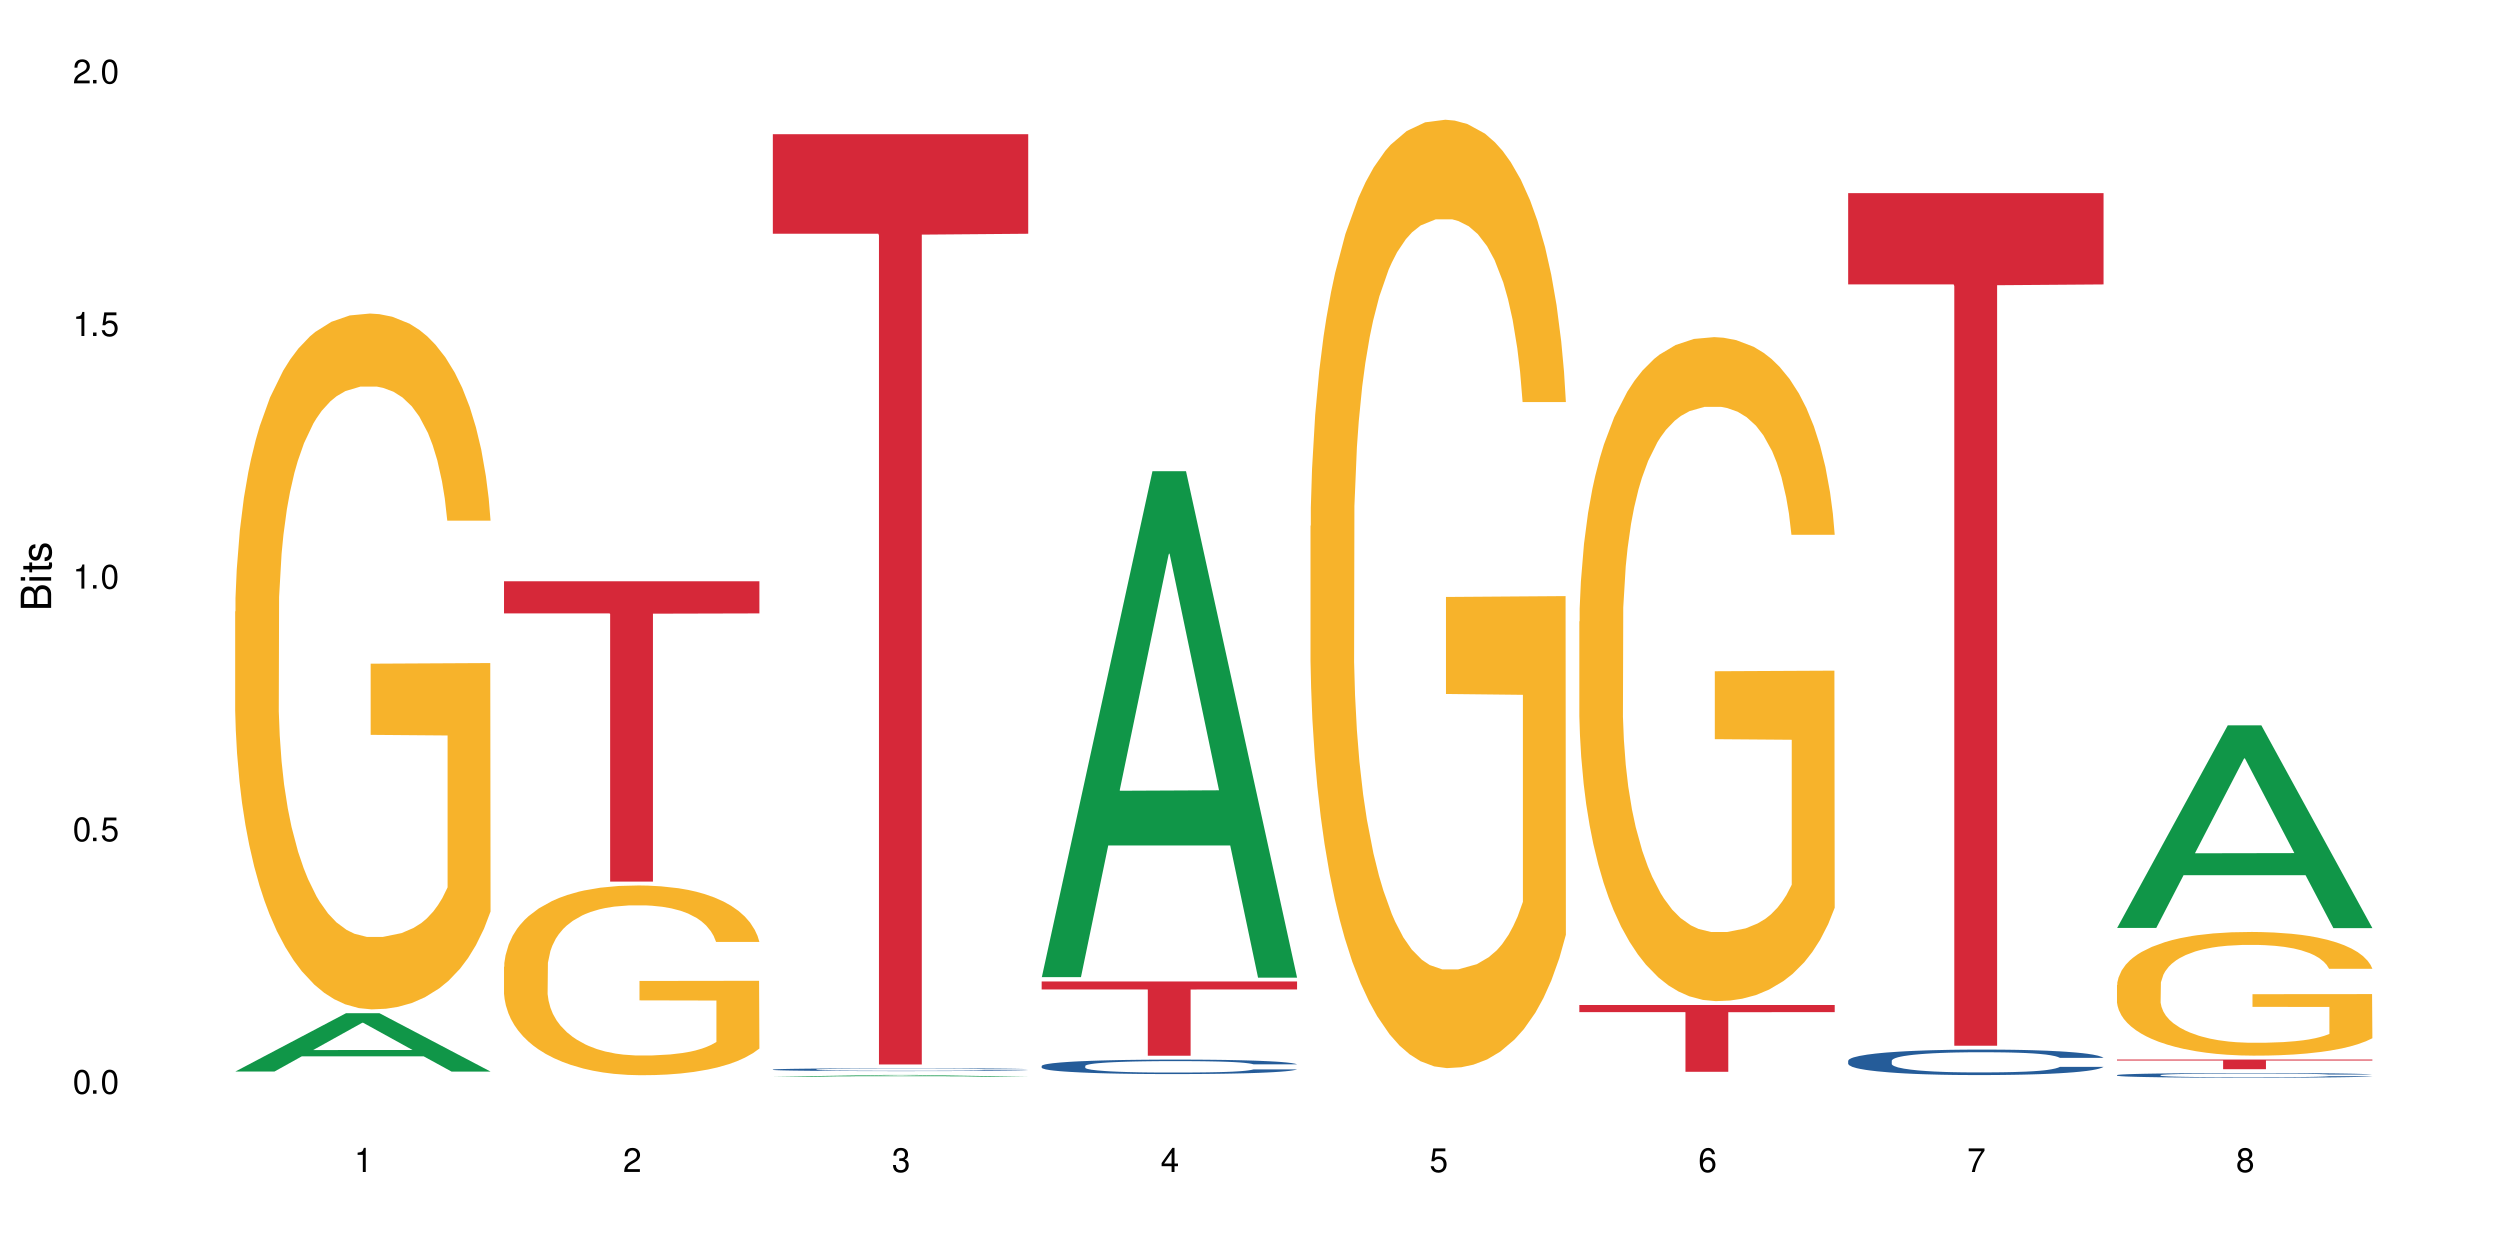 <?xml version="1.0" encoding="UTF-8"?>
<svg xmlns="http://www.w3.org/2000/svg" xmlns:xlink="http://www.w3.org/1999/xlink" width="720" height="360" viewBox="0 0 720 360">
<defs>
<g>
<g id="glyph-0-0">
</g>
<g id="glyph-0-1">
<path d="M 2.641 -6.938 C 2 -6.938 1.422 -6.656 1.078 -6.172 C 0.641 -5.562 0.406 -4.641 0.406 -3.359 C 0.406 -1.016 1.188 0.219 2.641 0.219 C 4.078 0.219 4.859 -1.016 4.859 -3.297 C 4.859 -4.641 4.656 -5.547 4.203 -6.172 C 3.844 -6.656 3.281 -6.938 2.641 -6.938 Z M 2.641 -6.188 C 3.547 -6.188 4 -5.25 4 -3.375 C 4 -1.406 3.562 -0.484 2.625 -0.484 C 1.734 -0.484 1.281 -1.438 1.281 -3.344 C 1.281 -5.25 1.734 -6.188 2.641 -6.188 Z M 2.641 -6.188 "/>
</g>
<g id="glyph-0-2">
<path d="M 1.828 -1 L 0.828 -1 L 0.828 0 L 1.828 0 Z M 1.828 -1 "/>
</g>
<g id="glyph-0-3">
<path d="M 4.562 -6.797 L 1.062 -6.797 L 0.547 -3.094 L 1.328 -3.094 C 1.719 -3.562 2.047 -3.734 2.578 -3.734 C 3.484 -3.734 4.062 -3.109 4.062 -2.094 C 4.062 -1.125 3.484 -0.531 2.578 -0.531 C 1.828 -0.531 1.375 -0.906 1.188 -1.672 L 0.328 -1.672 C 0.453 -1.109 0.547 -0.844 0.75 -0.594 C 1.125 -0.078 1.828 0.219 2.594 0.219 C 3.969 0.219 4.922 -0.781 4.922 -2.219 C 4.922 -3.562 4.031 -4.484 2.719 -4.484 C 2.25 -4.484 1.859 -4.359 1.469 -4.062 L 1.734 -5.969 L 4.562 -5.969 Z M 4.562 -6.797 "/>
</g>
<g id="glyph-0-4">
<path d="M 2.484 -4.938 L 2.484 0 L 3.328 0 L 3.328 -6.938 L 2.766 -6.938 C 2.469 -5.875 2.281 -5.734 0.984 -5.562 L 0.984 -4.938 Z M 2.484 -4.938 "/>
</g>
<g id="glyph-0-5">
<path d="M 4.859 -0.828 L 1.281 -0.828 C 1.359 -1.406 1.672 -1.781 2.5 -2.281 L 3.469 -2.828 C 4.406 -3.344 4.906 -4.062 4.906 -4.906 C 4.906 -5.484 4.672 -6.031 4.266 -6.406 C 3.859 -6.766 3.375 -6.938 2.719 -6.938 C 1.859 -6.938 1.219 -6.625 0.844 -6.031 C 0.609 -5.672 0.5 -5.234 0.484 -4.531 L 1.328 -4.531 C 1.359 -5.016 1.406 -5.281 1.531 -5.516 C 1.75 -5.938 2.188 -6.203 2.703 -6.203 C 3.469 -6.203 4.031 -5.641 4.031 -4.891 C 4.031 -4.344 3.719 -3.859 3.125 -3.516 L 2.234 -3 C 0.812 -2.172 0.406 -1.531 0.328 -0.016 L 4.859 -0.016 Z M 4.859 -0.828 "/>
</g>
<g id="glyph-0-6">
<path d="M 2.125 -3.188 L 2.578 -3.188 C 3.5 -3.188 3.984 -2.766 3.984 -1.922 C 3.984 -1.062 3.469 -0.531 2.594 -0.531 C 1.656 -0.531 1.203 -1 1.156 -2.016 L 0.312 -2.016 C 0.344 -1.453 0.438 -1.094 0.609 -0.781 C 0.953 -0.109 1.625 0.219 2.547 0.219 C 3.953 0.219 4.859 -0.625 4.859 -1.938 C 4.859 -2.828 4.516 -3.297 3.703 -3.594 C 4.344 -3.844 4.656 -4.328 4.656 -5.031 C 4.656 -6.219 3.875 -6.938 2.578 -6.938 C 1.203 -6.938 0.484 -6.172 0.453 -4.703 L 1.297 -4.703 C 1.312 -5.125 1.344 -5.359 1.453 -5.578 C 1.641 -5.969 2.062 -6.203 2.594 -6.203 C 3.344 -6.203 3.797 -5.75 3.797 -5 C 3.797 -4.516 3.609 -4.219 3.25 -4.047 C 3.016 -3.953 2.703 -3.922 2.125 -3.906 Z M 2.125 -3.188 "/>
</g>
<g id="glyph-0-7">
<path d="M 3.141 -1.672 L 3.141 0 L 3.984 0 L 3.984 -1.672 L 4.984 -1.672 L 4.984 -2.438 L 3.984 -2.438 L 3.984 -6.938 L 3.359 -6.938 L 0.266 -2.578 L 0.266 -1.672 Z M 3.141 -2.438 L 1 -2.438 L 3.141 -5.5 Z M 3.141 -2.438 "/>
</g>
<g id="glyph-0-8">
<path d="M 4.781 -5.125 C 4.609 -6.266 3.891 -6.938 2.844 -6.938 C 2.094 -6.938 1.422 -6.578 1.031 -5.953 C 0.594 -5.266 0.406 -4.422 0.406 -3.172 C 0.406 -2 0.578 -1.25 0.984 -0.641 C 1.359 -0.078 1.953 0.219 2.703 0.219 C 3.984 0.219 4.922 -0.75 4.922 -2.094 C 4.922 -3.375 4.062 -4.281 2.844 -4.281 C 2.172 -4.281 1.641 -4.031 1.281 -3.516 C 1.281 -5.234 1.828 -6.188 2.797 -6.188 C 3.391 -6.188 3.797 -5.797 3.938 -5.125 Z M 2.734 -3.531 C 3.547 -3.531 4.062 -2.953 4.062 -2.031 C 4.062 -1.156 3.484 -0.531 2.703 -0.531 C 1.922 -0.531 1.328 -1.188 1.328 -2.078 C 1.328 -2.938 1.906 -3.531 2.734 -3.531 Z M 2.734 -3.531 "/>
</g>
<g id="glyph-0-9">
<path d="M 4.984 -6.797 L 0.438 -6.797 L 0.438 -5.969 L 4.109 -5.969 C 2.5 -3.656 1.828 -2.234 1.328 0 L 2.219 0 C 2.594 -2.172 3.453 -4.047 4.984 -6.094 Z M 4.984 -6.797 "/>
</g>
<g id="glyph-0-10">
<path d="M 3.75 -3.656 C 4.469 -4.094 4.688 -4.438 4.688 -5.078 C 4.688 -6.172 3.844 -6.938 2.641 -6.938 C 1.438 -6.938 0.594 -6.172 0.594 -5.094 C 0.594 -4.438 0.812 -4.094 1.516 -3.656 C 0.734 -3.266 0.359 -2.703 0.359 -1.922 C 0.359 -0.656 1.281 0.219 2.641 0.219 C 3.984 0.219 4.922 -0.656 4.922 -1.922 C 4.922 -2.703 4.531 -3.266 3.75 -3.656 Z M 2.641 -6.188 C 3.359 -6.188 3.812 -5.75 3.812 -5.062 C 3.812 -4.406 3.344 -3.984 2.641 -3.984 C 1.922 -3.984 1.453 -4.406 1.453 -5.078 C 1.453 -5.75 1.922 -6.188 2.641 -6.188 Z M 2.641 -3.266 C 3.484 -3.266 4.062 -2.719 4.062 -1.906 C 4.062 -1.078 3.484 -0.531 2.625 -0.531 C 1.797 -0.531 1.219 -1.094 1.219 -1.906 C 1.219 -2.719 1.781 -3.266 2.641 -3.266 Z M 2.641 -3.266 "/>
</g>
<g id="glyph-1-0">
</g>
<g id="glyph-1-1">
<path d="M 0 -0.953 L 0 -4.891 C 0 -5.719 -0.234 -6.344 -0.734 -6.797 C -1.188 -7.234 -1.812 -7.469 -2.5 -7.469 C -3.547 -7.469 -4.188 -7 -4.625 -5.875 C -4.984 -6.688 -5.625 -7.094 -6.531 -7.094 C -7.172 -7.094 -7.734 -6.859 -8.141 -6.391 C -8.562 -5.922 -8.75 -5.344 -8.75 -4.5 L -8.75 -0.953 Z M -4.984 -2.062 L -7.766 -2.062 L -7.766 -4.219 C -7.766 -4.844 -7.688 -5.203 -7.453 -5.5 C -7.219 -5.812 -6.859 -5.969 -6.375 -5.969 C -5.891 -5.969 -5.531 -5.812 -5.297 -5.5 C -5.062 -5.203 -4.984 -4.844 -4.984 -4.219 Z M -0.984 -2.062 L -4 -2.062 L -4 -4.781 C -4 -5.766 -3.438 -6.359 -2.484 -6.359 C -1.547 -6.359 -0.984 -5.766 -0.984 -4.781 Z M -0.984 -2.062 "/>
</g>
<g id="glyph-1-2">
<path d="M -6.281 -1.797 L -6.281 -0.797 L 0 -0.797 L 0 -1.797 Z M -8.75 -1.797 L -8.75 -0.797 L -7.484 -0.797 L -7.484 -1.797 Z M -8.75 -1.797 "/>
</g>
<g id="glyph-1-3">
<path d="M -6.281 -3.047 L -6.281 -2.016 L -8.016 -2.016 L -8.016 -1.016 L -6.281 -1.016 L -6.281 -0.172 L -5.469 -0.172 L -5.469 -1.016 L -0.719 -1.016 C -0.078 -1.016 0.281 -1.453 0.281 -2.234 C 0.281 -2.5 0.25 -2.719 0.188 -3.047 L -0.641 -3.047 C -0.609 -2.906 -0.594 -2.766 -0.594 -2.562 C -0.594 -2.141 -0.719 -2.016 -1.156 -2.016 L -5.469 -2.016 L -5.469 -3.047 Z M -6.281 -3.047 "/>
</g>
<g id="glyph-1-4">
<path d="M -4.531 -5.25 C -5.766 -5.25 -6.469 -4.422 -6.469 -2.969 C -6.469 -1.516 -5.719 -0.562 -4.547 -0.562 C -3.562 -0.562 -3.094 -1.062 -2.734 -2.562 L -2.516 -3.484 C -2.344 -4.188 -2.094 -4.469 -1.641 -4.469 C -1.047 -4.469 -0.641 -3.875 -0.641 -3 C -0.641 -2.453 -0.797 -2 -1.062 -1.75 C -1.25 -1.594 -1.422 -1.531 -1.875 -1.469 L -1.875 -0.406 C -0.422 -0.453 0.281 -1.266 0.281 -2.922 C 0.281 -4.5 -0.5 -5.516 -1.719 -5.516 C -2.656 -5.516 -3.172 -4.984 -3.469 -3.734 L -3.703 -2.766 C -3.891 -1.953 -4.156 -1.609 -4.594 -1.609 C -5.188 -1.609 -5.547 -2.125 -5.547 -2.938 C -5.547 -3.75 -5.203 -4.172 -4.531 -4.203 Z M -4.531 -5.25 "/>
</g>
</g>
</defs>
<rect x="-72" y="-36" width="864" height="432" fill="rgb(100%, 100%, 100%)" fill-opacity="1"/>
<path fill-rule="nonzero" fill="rgb(6.275%, 58.824%, 28.235%)" fill-opacity="1" d="M 67.73 308.602 L 67.809 308.586 L 99.637 291.809 L 109.301 291.809 L 141.281 308.617 L 130.047 308.617 L 122.031 304.23 L 86.906 304.23 L 79.047 308.602 L 67.73 308.602 L 90.285 302.414 L 118.809 302.398 L 104.586 294.555 L 104.43 294.539 L 104.27 294.586 L 90.207 302.398 L 90.285 302.414 Z M 67.73 308.602 "/>
<path fill-rule="nonzero" fill="rgb(96.863%, 70.196%, 16.863%)" fill-opacity="1" d="M 67.73 176.133 L 67.82 175.949 L 67.82 172.289 L 68.18 164.055 L 69.078 152.707 L 70.242 143.371 L 71.5 136.051 L 72.305 132.207 L 73.652 126.719 L 74.816 122.691 L 77.777 114.453 L 81.543 106.77 L 83.609 103.473 L 85.941 100.363 L 89.258 96.887 L 90.785 95.605 L 95.449 92.676 L 100.738 90.844 L 106.57 90.297 L 109.262 90.48 L 112.938 91.211 L 117.961 93.227 L 120.832 95.055 L 123.074 96.887 L 125.406 99.266 L 128.277 102.926 L 130.969 107.316 L 133.121 111.711 L 135.273 117.199 L 137.066 123.059 L 138.594 129.461 L 139.938 137.148 L 140.746 143.555 L 141.281 149.961 L 128.816 149.961 L 128.098 143.555 L 127.289 138.613 L 125.945 132.574 L 124.598 128.18 L 123.254 124.703 L 120.742 119.945 L 118.59 117.016 L 115.898 114.453 L 113.297 112.809 L 110.336 111.711 L 108.543 111.344 L 103.789 111.344 L 99.484 112.625 L 96.973 114.09 L 95.18 115.555 L 92.668 118.297 L 91.141 120.496 L 90.246 121.957 L 87.555 127.633 L 85.762 132.758 L 84.773 136.234 L 83.52 141.727 L 82.621 146.668 L 81.633 153.988 L 81.098 159.477 L 80.379 171.922 L 80.289 204.867 L 80.559 211.82 L 81.098 219.324 L 81.812 225.914 L 82.891 232.867 L 83.965 238.176 L 85.852 245.312 L 87.465 250.07 L 88.719 253.184 L 91.141 258.125 L 92.129 259.77 L 94.461 263.066 L 96.883 265.629 L 99.844 267.824 L 102.086 268.922 L 105.672 269.836 L 110.246 269.836 L 115.629 268.738 L 119.039 267.273 L 121.371 265.812 L 122.895 264.531 L 124.777 262.516 L 126.125 260.688 L 127.379 258.672 L 128.906 255.562 L 128.906 211.82 L 106.75 211.637 L 106.75 191.141 L 141.195 190.957 L 141.281 262.516 L 139.398 267.457 L 137.066 272.215 L 134.824 275.879 L 132.492 278.988 L 129.176 282.465 L 126.484 284.66 L 122.355 287.223 L 118.59 288.871 L 114.645 289.969 L 111.145 290.52 L 107.02 290.703 L 103.34 290.336 L 99.395 289.238 L 96.254 287.773 L 93.383 285.941 L 90.516 283.562 L 86.926 279.719 L 84.594 276.609 L 82.172 272.766 L 79.75 268.191 L 77.598 263.25 L 76.164 259.406 L 74.727 255.012 L 73.203 249.523 L 71.766 243.301 L 70.691 237.625 L 69.703 231.219 L 68.988 225.18 L 68.27 216.945 L 67.91 210.355 L 67.73 204.684 Z M 67.73 176.133 "/>
<path fill-rule="nonzero" fill="rgb(96.863%, 70.196%, 16.863%)" fill-opacity="1" d="M 145.156 278.422 L 145.242 278.371 L 145.242 277.375 L 145.602 275.129 L 146.5 272.031 L 147.664 269.488 L 148.922 267.488 L 149.73 266.441 L 151.074 264.945 L 152.242 263.848 L 155.199 261.602 L 158.969 259.504 L 161.031 258.605 L 163.363 257.758 L 166.684 256.809 L 168.207 256.461 L 172.871 255.66 L 178.164 255.16 L 183.992 255.012 L 186.684 255.062 L 190.363 255.262 L 195.387 255.809 L 198.254 256.309 L 200.496 256.809 L 202.828 257.457 L 205.699 258.457 L 208.391 259.652 L 210.543 260.852 L 212.695 262.348 L 214.492 263.945 L 216.016 265.691 L 217.359 267.789 L 218.168 269.535 L 218.707 271.285 L 206.238 271.285 L 205.52 269.535 L 204.715 268.188 L 203.367 266.543 L 202.023 265.344 L 200.676 264.395 L 198.164 263.098 L 196.012 262.301 L 193.32 261.602 L 190.723 261.152 L 187.762 260.852 L 185.969 260.75 L 181.211 260.75 L 176.906 261.102 L 174.395 261.5 L 172.602 261.898 L 170.09 262.648 L 168.566 263.246 L 167.668 263.648 L 164.977 265.195 L 163.184 266.59 L 162.195 267.539 L 160.941 269.039 L 160.043 270.387 L 159.059 272.383 L 158.52 273.879 L 157.801 277.273 L 157.711 286.258 L 157.98 288.156 L 158.52 290.203 L 159.238 292 L 160.312 293.895 L 161.391 295.344 L 163.273 297.289 L 164.887 298.586 L 166.145 299.434 L 168.566 300.781 L 169.551 301.23 L 171.883 302.129 L 174.305 302.828 L 177.266 303.43 L 179.508 303.727 L 183.098 303.977 L 187.672 303.977 L 193.055 303.68 L 196.461 303.277 L 198.793 302.879 L 200.32 302.531 L 202.203 301.98 L 203.547 301.48 L 204.805 300.934 L 206.328 300.086 L 206.328 288.156 L 184.172 288.105 L 184.172 282.516 L 218.617 282.465 L 218.707 301.98 L 216.824 303.328 L 214.492 304.625 L 212.25 305.625 L 209.918 306.473 L 206.598 307.422 L 203.906 308.02 L 199.781 308.719 L 196.012 309.168 L 192.066 309.469 L 188.566 309.617 L 184.441 309.668 L 180.766 309.566 L 176.816 309.27 L 173.68 308.871 L 170.809 308.371 L 167.938 307.723 L 164.352 306.672 L 162.016 305.824 L 159.594 304.777 L 157.172 303.527 L 155.02 302.18 L 153.586 301.133 L 152.152 299.934 L 150.625 298.438 L 149.191 296.738 L 148.113 295.191 L 147.129 293.445 L 146.41 291.797 L 145.691 289.551 L 145.332 287.754 L 145.156 286.207 Z M 145.156 278.422 "/>
<path fill-rule="nonzero" fill="rgb(83.922%, 15.686%, 22.353%)" fill-opacity="1" d="M 145.156 167.402 L 218.707 167.402 L 218.707 176.66 L 188.051 176.742 L 188.051 253.902 L 175.719 253.902 L 175.719 176.824 L 175.539 176.66 L 145.156 176.66 Z M 145.156 167.402 "/>
<path fill-rule="nonzero" fill="rgb(6.275%, 58.824%, 28.235%)" fill-opacity="1" d="M 222.578 310.113 L 222.656 310.113 L 254.48 309.586 L 264.148 309.586 L 296.129 310.113 L 284.895 310.113 L 276.879 309.977 L 241.75 309.977 L 233.895 310.113 L 222.578 310.113 L 245.129 309.918 L 273.656 309.918 L 259.434 309.672 L 259.117 309.672 L 245.051 309.918 L 245.129 309.918 Z M 222.578 310.113 "/>
<path fill-rule="nonzero" fill="rgb(14.51%, 36.078%, 60%)" fill-opacity="1" d="M 222.578 308.023 L 222.668 308.023 L 222.668 308.004 L 222.938 307.977 L 223.562 307.941 L 224.191 307.918 L 225.809 307.875 L 228.051 307.832 L 230.383 307.801 L 232.086 307.781 L 233.609 307.766 L 237.109 307.738 L 239.352 307.723 L 241.773 307.711 L 244.734 307.699 L 246.887 307.691 L 251.73 307.68 L 255.316 307.676 L 258.098 307.672 L 264.109 307.672 L 267.695 307.676 L 270.297 307.68 L 273.168 307.684 L 275.59 307.691 L 279.805 307.707 L 283.57 307.727 L 285.277 307.738 L 287.969 307.762 L 290.031 307.785 L 291.465 307.805 L 293.082 307.832 L 294.516 307.863 L 295.59 307.902 L 296.129 307.934 L 283.57 307.934 L 282.945 307.902 L 282.227 307.883 L 280.883 307.852 L 279.535 307.828 L 277.652 307.809 L 275.949 307.793 L 273.617 307.781 L 271.551 307.773 L 269.398 307.766 L 267.336 307.762 L 263.391 307.758 L 257.109 307.758 L 253.613 307.762 L 251.73 307.77 L 249.039 307.777 L 247.156 307.789 L 244.914 307.805 L 243.387 307.816 L 241.504 307.836 L 240.16 307.852 L 238.633 307.875 L 237.738 307.895 L 236.93 307.914 L 236.211 307.938 L 235.672 307.965 L 235.316 307.992 L 235.137 308.02 L 235.137 308.133 L 235.316 308.16 L 235.762 308.191 L 236.93 308.234 L 238.633 308.273 L 240.605 308.305 L 242.492 308.328 L 243.566 308.336 L 245.004 308.348 L 247.246 308.363 L 250.473 308.379 L 252.355 308.383 L 255.227 308.391 L 258.188 308.395 L 262.133 308.395 L 265.633 308.391 L 267.965 308.387 L 270.387 308.379 L 273.707 308.367 L 275.77 308.355 L 277.562 308.344 L 278.906 308.328 L 279.805 308.316 L 281.148 308.293 L 282.227 308.27 L 283.035 308.242 L 283.57 308.219 L 296.129 308.219 L 295.59 308.246 L 294.785 308.277 L 293.977 308.297 L 292.723 308.324 L 291.285 308.344 L 289.223 308.371 L 287.52 308.387 L 285.277 308.406 L 283.215 308.422 L 280.973 308.434 L 277.652 308.449 L 275.5 308.453 L 273.168 308.461 L 270.387 308.469 L 266.887 308.473 L 263.121 308.477 L 255.855 308.477 L 253.074 308.473 L 249.398 308.465 L 244.824 308.453 L 241.504 308.438 L 238.902 308.426 L 236.66 308.41 L 234.148 308.391 L 230.918 308.355 L 228.945 308.332 L 227.602 308.312 L 226.074 308.281 L 225 308.258 L 223.742 308.215 L 222.848 308.164 L 222.578 308.125 Z M 222.578 308.023 "/>
<path fill-rule="nonzero" fill="rgb(83.922%, 15.686%, 22.353%)" fill-opacity="1" d="M 222.578 38.641 L 296.129 38.641 L 296.129 67.32 L 265.477 67.574 L 265.477 306.566 L 253.141 306.566 L 253.141 67.824 L 252.965 67.32 L 222.578 67.32 Z M 222.578 38.641 "/>
<path fill-rule="nonzero" fill="rgb(6.275%, 58.824%, 28.235%)" fill-opacity="1" d="M 300 281.422 L 300.078 281.285 L 331.906 135.707 L 341.57 135.707 L 373.555 281.559 L 362.316 281.559 L 354.301 243.488 L 319.176 243.488 L 311.316 281.422 L 300 281.422 L 322.555 227.738 L 351.078 227.602 L 336.855 159.539 L 336.699 159.402 L 336.543 159.812 L 322.477 227.602 L 322.555 227.738 Z M 300 281.422 "/>
<path fill-rule="nonzero" fill="rgb(14.51%, 36.078%, 60%)" fill-opacity="1" d="M 300 306.98 L 300.09 306.977 L 300.09 306.887 L 300.359 306.742 L 300.988 306.559 L 301.617 306.434 L 303.23 306.207 L 305.473 305.992 L 307.805 305.824 L 309.508 305.723 L 311.035 305.648 L 314.531 305.508 L 316.773 305.434 L 319.195 305.371 L 322.156 305.305 L 324.309 305.266 L 329.152 305.207 L 332.742 305.18 L 335.52 305.168 L 341.531 305.168 L 345.117 305.184 L 347.719 305.203 L 350.59 305.234 L 353.012 305.266 L 357.227 305.352 L 360.996 305.457 L 362.699 305.52 L 365.391 305.637 L 367.453 305.75 L 368.891 305.848 L 370.504 305.992 L 371.938 306.16 L 373.016 306.355 L 373.555 306.52 L 360.996 306.52 L 360.367 306.367 L 359.648 306.25 L 358.305 306.094 L 356.961 305.984 L 355.074 305.871 L 353.371 305.801 L 351.039 305.727 L 348.977 305.684 L 346.824 305.648 L 344.762 305.625 L 340.812 305.602 L 336.238 305.602 L 334.535 305.609 L 331.035 305.641 L 329.152 305.668 L 326.461 305.719 L 324.578 305.77 L 322.336 305.848 L 320.812 305.91 L 318.926 306.008 L 317.582 306.098 L 316.059 306.223 L 315.16 306.316 L 314.352 306.426 L 313.637 306.551 L 313.098 306.684 L 312.738 306.824 L 312.559 306.961 L 312.559 307.551 L 312.738 307.688 L 313.188 307.848 L 314.352 308.082 L 316.059 308.281 L 318.031 308.441 L 319.914 308.559 L 320.992 308.609 L 322.426 308.672 L 324.668 308.746 L 327.898 308.824 L 329.781 308.855 L 332.652 308.883 L 335.609 308.898 L 339.559 308.898 L 343.055 308.883 L 345.387 308.863 L 347.809 308.836 L 351.129 308.77 L 353.191 308.711 L 354.984 308.637 L 356.332 308.562 L 357.227 308.504 L 358.574 308.387 L 359.648 308.258 L 360.457 308.121 L 360.996 307.992 L 373.555 307.992 L 373.016 308.145 L 372.207 308.293 L 371.402 308.406 L 370.145 308.539 L 368.711 308.656 L 366.645 308.789 L 364.941 308.875 L 362.699 308.973 L 360.637 309.043 L 358.395 309.109 L 355.074 309.184 L 352.922 309.223 L 350.59 309.258 L 347.809 309.289 L 344.312 309.316 L 340.543 309.328 L 337.047 309.332 L 333.277 309.324 L 330.5 309.312 L 326.82 309.277 L 322.246 309.207 L 318.926 309.137 L 316.324 309.062 L 314.082 308.988 L 311.57 308.883 L 308.344 308.715 L 306.371 308.586 L 305.023 308.48 L 303.5 308.332 L 302.422 308.199 L 301.168 307.984 L 300.27 307.715 L 300 307.508 Z M 300 306.98 "/>
<path fill-rule="nonzero" fill="rgb(83.922%, 15.686%, 22.353%)" fill-opacity="1" d="M 300 282.668 L 373.555 282.668 L 373.555 284.957 L 342.898 284.977 L 342.898 304.059 L 330.566 304.059 L 330.566 284.996 L 330.387 284.957 L 300 284.957 Z M 300 282.668 "/>
<path fill-rule="nonzero" fill="rgb(96.863%, 70.196%, 16.863%)" fill-opacity="1" d="M 377.426 151.469 L 377.516 151.223 L 377.516 146.23 L 377.871 135.008 L 378.77 119.543 L 379.938 106.82 L 381.191 96.844 L 382 91.605 L 383.344 84.121 L 384.512 78.633 L 387.469 67.41 L 391.238 56.934 L 393.301 52.441 L 395.633 48.203 L 398.953 43.461 L 400.477 41.715 L 405.141 37.727 L 410.434 35.23 L 416.262 34.484 L 418.953 34.73 L 422.633 35.73 L 427.656 38.473 L 430.527 40.969 L 432.77 43.461 L 435.102 46.707 L 437.969 51.695 L 440.66 57.68 L 442.812 63.668 L 444.969 71.152 L 446.762 79.133 L 448.285 87.863 L 449.633 98.34 L 450.438 107.07 L 450.977 115.801 L 438.508 115.801 L 437.789 107.07 L 436.984 100.336 L 435.637 92.105 L 434.293 86.117 L 432.949 81.379 L 430.438 74.891 L 428.281 70.902 L 425.594 67.41 L 422.992 65.164 L 420.031 63.668 L 418.238 63.168 L 413.484 63.168 L 409.176 64.914 L 406.664 66.91 L 404.871 68.906 L 402.359 72.648 L 400.836 75.641 L 399.938 77.637 L 397.246 85.367 L 395.453 92.352 L 394.469 97.094 L 393.211 104.574 L 392.312 111.312 L 391.328 121.289 L 390.789 128.77 L 390.07 145.734 L 389.98 190.633 L 390.25 200.113 L 390.789 210.34 L 391.508 219.32 L 392.582 228.797 L 393.66 236.031 L 395.543 245.758 L 397.156 252.246 L 398.414 256.484 L 400.836 263.219 L 401.82 265.465 L 404.156 269.957 L 406.574 273.449 L 409.535 276.441 L 411.777 277.938 L 415.367 279.184 L 419.941 279.184 L 425.324 277.688 L 428.73 275.691 L 431.062 273.695 L 432.59 271.949 L 434.473 269.207 L 435.816 266.711 L 437.074 263.969 L 438.598 259.727 L 438.598 200.113 L 416.441 199.863 L 416.441 171.926 L 450.887 171.676 L 450.977 269.207 L 449.094 275.941 L 446.762 282.426 L 444.52 287.418 L 442.188 291.656 L 438.867 296.395 L 436.176 299.391 L 432.051 302.883 L 428.281 305.125 L 424.336 306.625 L 420.84 307.371 L 416.711 307.621 L 413.035 307.121 L 409.086 305.625 L 405.949 303.629 L 403.078 301.137 L 400.207 297.895 L 396.621 292.656 L 394.289 288.414 L 391.867 283.176 L 389.445 276.941 L 387.293 270.203 L 385.855 264.965 L 384.422 258.98 L 382.895 251.496 L 381.461 243.016 L 380.383 235.281 L 379.398 226.551 L 378.68 218.32 L 377.961 207.098 L 377.605 198.117 L 377.426 190.383 Z M 377.426 151.469 "/>
<path fill-rule="nonzero" fill="rgb(96.863%, 70.196%, 16.863%)" fill-opacity="1" d="M 454.848 179 L 454.938 178.824 L 454.938 175.332 L 455.297 167.473 L 456.191 156.645 L 457.359 147.738 L 458.613 140.754 L 459.422 137.086 L 460.77 131.844 L 461.934 128.004 L 464.895 120.145 L 468.66 112.809 L 470.723 109.664 L 473.055 106.695 L 476.375 103.379 L 477.898 102.156 L 482.562 99.363 L 487.855 97.613 L 493.688 97.09 L 496.379 97.266 L 500.055 97.965 L 505.078 99.887 L 507.949 101.633 L 510.191 103.379 L 512.523 105.648 L 515.395 109.141 L 518.086 113.332 L 520.238 117.523 L 522.391 122.766 L 524.184 128.352 L 525.711 134.465 L 527.055 141.801 L 527.863 147.914 L 528.398 154.023 L 515.934 154.023 L 515.215 147.914 L 514.406 143.195 L 513.062 137.434 L 511.715 133.242 L 510.371 129.926 L 507.859 125.383 L 505.707 122.59 L 503.016 120.145 L 500.414 118.57 L 497.453 117.523 L 495.66 117.176 L 490.906 117.176 L 486.602 118.398 L 484.09 119.793 L 482.297 121.191 L 479.785 123.812 L 478.258 125.906 L 477.363 127.305 L 474.672 132.719 L 472.879 137.609 L 471.891 140.926 L 470.633 146.168 L 469.738 150.883 L 468.75 157.867 L 468.211 163.105 L 467.496 174.98 L 467.406 206.418 L 467.676 213.055 L 468.211 220.215 L 468.93 226.504 L 470.008 233.141 L 471.082 238.203 L 472.965 245.016 L 474.582 249.555 L 475.836 252.523 L 478.258 257.238 L 479.246 258.812 L 481.578 261.957 L 484 264.398 L 486.961 266.496 L 489.203 267.543 L 492.789 268.418 L 497.363 268.418 L 502.746 267.371 L 506.156 265.973 L 508.488 264.574 L 510.012 263.352 L 511.895 261.43 L 513.242 259.684 L 514.496 257.766 L 516.023 254.793 L 516.023 213.055 L 493.867 212.879 L 493.867 193.32 L 528.309 193.145 L 528.398 261.43 L 526.516 266.148 L 524.184 270.688 L 521.941 274.18 L 519.609 277.148 L 516.289 280.469 L 513.602 282.562 L 509.473 285.008 L 505.707 286.582 L 501.758 287.629 L 498.262 288.152 L 494.137 288.328 L 490.457 287.977 L 486.512 286.93 L 483.371 285.531 L 480.5 283.785 L 477.633 281.516 L 474.043 277.848 L 471.711 274.879 L 469.289 271.211 L 466.867 266.844 L 464.715 262.129 L 463.281 258.461 L 461.844 254.27 L 460.32 249.031 L 458.883 243.094 L 457.809 237.68 L 456.82 231.566 L 456.102 225.805 L 455.387 217.945 L 455.027 211.656 L 454.848 206.242 Z M 454.848 179 "/>
<path fill-rule="nonzero" fill="rgb(83.922%, 15.686%, 22.353%)" fill-opacity="1" d="M 454.848 289.434 L 528.398 289.434 L 528.398 291.492 L 497.746 291.512 L 497.746 308.676 L 485.414 308.676 L 485.414 291.531 L 485.234 291.492 L 454.848 291.492 Z M 454.848 289.434 "/>
<path fill-rule="nonzero" fill="rgb(14.51%, 36.078%, 60%)" fill-opacity="1" d="M 532.27 305.477 L 532.359 305.469 L 532.359 305.309 L 532.629 305.055 L 533.258 304.734 L 533.887 304.512 L 535.5 304.117 L 537.742 303.734 L 540.074 303.438 L 541.777 303.266 L 543.305 303.129 L 546.801 302.883 L 549.043 302.754 L 551.465 302.641 L 554.426 302.527 L 556.578 302.461 L 561.422 302.352 L 565.012 302.305 L 567.793 302.285 L 573.801 302.285 L 577.391 302.312 L 579.992 302.344 L 582.859 302.398 L 585.281 302.461 L 589.5 302.605 L 593.266 302.793 L 594.969 302.902 L 597.66 303.109 L 599.723 303.312 L 601.16 303.484 L 602.773 303.734 L 604.207 304.035 L 605.285 304.379 L 605.824 304.664 L 593.266 304.664 L 592.637 304.398 L 591.922 304.188 L 590.574 303.914 L 589.23 303.719 L 587.344 303.527 L 585.641 303.398 L 583.309 303.27 L 581.246 303.191 L 579.094 303.129 L 577.031 303.09 L 573.082 303.051 L 568.508 303.051 L 566.805 303.062 L 563.305 303.117 L 561.422 303.164 L 558.73 303.258 L 556.848 303.344 L 554.605 303.48 L 553.082 303.594 L 551.199 303.766 L 549.852 303.922 L 548.328 304.141 L 547.43 304.309 L 546.621 304.496 L 545.906 304.719 L 545.367 304.953 L 545.008 305.203 L 544.828 305.441 L 544.828 306.484 L 545.008 306.723 L 545.457 307.004 L 546.621 307.414 L 548.328 307.77 L 550.301 308.051 L 552.184 308.254 L 553.262 308.348 L 554.695 308.453 L 556.938 308.59 L 560.168 308.723 L 562.051 308.777 L 564.922 308.828 L 567.883 308.855 L 571.828 308.855 L 575.324 308.828 L 577.656 308.797 L 580.078 308.742 L 583.398 308.629 L 585.461 308.52 L 587.254 308.395 L 588.602 308.266 L 589.5 308.16 L 590.844 307.949 L 591.922 307.723 L 592.727 307.488 L 593.266 307.262 L 605.824 307.262 L 605.285 307.527 L 604.477 307.789 L 603.672 307.984 L 602.414 308.219 L 600.98 308.426 L 598.918 308.66 L 597.211 308.816 L 594.969 308.984 L 592.906 309.109 L 590.664 309.227 L 587.344 309.359 L 585.191 309.426 L 582.859 309.488 L 580.078 309.539 L 576.582 309.586 L 572.816 309.613 L 569.316 309.621 L 565.551 309.605 L 562.77 309.582 L 559.09 309.52 L 554.516 309.398 L 551.199 309.273 L 548.598 309.145 L 546.355 309.012 L 543.844 308.828 L 540.613 308.535 L 538.641 308.305 L 537.293 308.117 L 535.77 307.855 L 534.691 307.621 L 533.438 307.246 L 532.539 306.77 L 532.27 306.402 Z M 532.27 305.477 "/>
<path fill-rule="nonzero" fill="rgb(83.922%, 15.686%, 22.353%)" fill-opacity="1" d="M 532.27 55.629 L 605.824 55.629 L 605.824 81.914 L 575.168 82.145 L 575.168 301.176 L 562.836 301.176 L 562.836 82.375 L 562.656 81.914 L 532.27 81.914 Z M 532.27 55.629 "/>
<path fill-rule="nonzero" fill="rgb(6.275%, 58.824%, 28.235%)" fill-opacity="1" d="M 609.695 267.242 L 609.773 267.188 L 641.598 208.895 L 651.266 208.895 L 683.246 267.297 L 672.008 267.297 L 663.996 252.051 L 628.867 252.051 L 621.012 267.242 L 609.695 267.242 L 632.246 245.746 L 660.773 245.691 L 646.551 218.438 L 646.391 218.383 L 646.234 218.547 L 632.168 245.691 L 632.246 245.746 Z M 609.695 267.242 "/>
<path fill-rule="nonzero" fill="rgb(14.51%, 36.078%, 60%)" fill-opacity="1" d="M 609.695 309.625 L 609.785 309.621 L 609.785 309.594 L 610.055 309.547 L 610.68 309.484 L 611.309 309.445 L 612.922 309.371 L 615.164 309.301 L 617.5 309.246 L 619.203 309.215 L 620.727 309.191 L 624.227 309.145 L 626.469 309.121 L 628.891 309.098 L 631.852 309.078 L 634.004 309.066 L 638.848 309.047 L 642.434 309.039 L 645.215 309.035 L 651.223 309.035 L 654.812 309.039 L 657.414 309.047 L 660.285 309.055 L 662.707 309.066 L 666.922 309.094 L 670.688 309.129 L 672.395 309.148 L 675.086 309.188 L 677.148 309.223 L 678.582 309.254 L 680.195 309.301 L 681.633 309.355 L 682.707 309.422 L 683.246 309.473 L 670.688 309.473 L 670.062 309.426 L 669.344 309.387 L 667.996 309.336 L 666.652 309.301 L 664.77 309.262 L 663.066 309.238 L 660.734 309.215 L 658.668 309.199 L 656.516 309.191 L 654.453 309.184 L 650.508 309.176 L 644.227 309.176 L 640.73 309.188 L 638.848 309.195 L 636.156 309.215 L 634.273 309.23 L 632.027 309.254 L 630.504 309.273 L 628.621 309.309 L 627.273 309.336 L 625.75 309.375 L 624.852 309.406 L 624.047 309.441 L 623.328 309.484 L 622.789 309.527 L 622.43 309.574 L 622.254 309.617 L 622.254 309.809 L 622.43 309.852 L 622.879 309.906 L 624.047 309.98 L 625.75 310.047 L 627.723 310.098 L 629.605 310.137 L 630.684 310.152 L 632.117 310.172 L 634.363 310.199 L 637.59 310.223 L 639.473 310.23 L 642.344 310.242 L 645.305 310.246 L 649.25 310.246 L 652.75 310.242 L 655.082 310.234 L 657.504 310.227 L 660.82 310.203 L 662.887 310.184 L 664.68 310.16 L 666.023 310.137 L 666.922 310.117 L 668.266 310.078 L 669.344 310.039 L 670.152 309.996 L 670.688 309.953 L 683.246 309.953 L 682.707 310.004 L 681.902 310.051 L 681.094 310.086 L 679.84 310.129 L 678.402 310.168 L 676.34 310.211 L 674.637 310.238 L 672.395 310.27 L 670.332 310.293 L 668.086 310.316 L 664.77 310.34 L 662.617 310.352 L 660.285 310.363 L 657.504 310.375 L 654.004 310.383 L 650.238 310.387 L 642.973 310.387 L 640.191 310.379 L 636.516 310.371 L 631.941 310.348 L 628.621 310.324 L 626.02 310.301 L 623.777 310.277 L 621.266 310.242 L 618.035 310.188 L 616.062 310.145 L 614.719 310.109 L 613.191 310.062 L 612.117 310.02 L 610.859 309.949 L 609.965 309.863 L 609.695 309.793 Z M 609.695 309.625 "/>
<path fill-rule="nonzero" fill="rgb(96.863%, 70.196%, 16.863%)" fill-opacity="1" d="M 609.695 283.66 L 609.785 283.629 L 609.785 282.98 L 610.145 281.516 L 611.039 279.496 L 612.207 277.84 L 613.461 276.539 L 614.27 275.855 L 615.613 274.879 L 616.781 274.164 L 619.742 272.699 L 623.508 271.332 L 625.57 270.746 L 627.902 270.195 L 631.223 269.574 L 632.746 269.348 L 637.41 268.828 L 642.703 268.5 L 648.535 268.402 L 651.223 268.438 L 654.902 268.566 L 659.926 268.926 L 662.797 269.25 L 665.039 269.574 L 667.371 270 L 670.242 270.648 L 672.93 271.43 L 675.086 272.211 L 677.238 273.188 L 679.031 274.227 L 680.555 275.367 L 681.902 276.734 L 682.707 277.871 L 683.246 279.008 L 670.777 279.008 L 670.062 277.871 L 669.254 276.992 L 667.91 275.918 L 666.562 275.137 L 665.219 274.52 L 662.707 273.676 L 660.555 273.152 L 657.863 272.699 L 655.262 272.406 L 652.301 272.211 L 650.508 272.145 L 645.754 272.145 L 641.449 272.375 L 638.938 272.633 L 637.141 272.895 L 634.629 273.383 L 633.105 273.773 L 632.207 274.031 L 629.52 275.039 L 627.723 275.953 L 626.738 276.57 L 625.48 277.547 L 624.586 278.426 L 623.598 279.727 L 623.059 280.703 L 622.344 282.914 L 622.254 288.77 L 622.52 290.004 L 623.059 291.34 L 623.777 292.512 L 624.852 293.746 L 625.93 294.691 L 627.812 295.961 L 629.43 296.805 L 630.684 297.359 L 633.105 298.234 L 634.094 298.527 L 636.426 299.113 L 638.848 299.57 L 641.805 299.961 L 644.047 300.156 L 647.637 300.316 L 652.211 300.316 L 657.594 300.125 L 661 299.863 L 663.332 299.602 L 664.859 299.375 L 666.742 299.016 L 668.086 298.691 L 669.344 298.332 L 670.867 297.781 L 670.867 290.004 L 648.715 289.973 L 648.715 286.328 L 683.156 286.297 L 683.246 299.016 L 681.363 299.895 L 679.031 300.742 L 676.789 301.391 L 674.457 301.945 L 671.137 302.562 L 668.445 302.953 L 664.32 303.41 L 660.555 303.703 L 656.605 303.898 L 653.109 303.996 L 648.98 304.027 L 645.305 303.961 L 641.359 303.766 L 638.219 303.508 L 635.348 303.18 L 632.477 302.758 L 628.891 302.074 L 626.559 301.523 L 624.137 300.84 L 621.715 300.027 L 619.562 299.148 L 618.125 298.465 L 616.691 297.684 L 615.164 296.707 L 613.73 295.602 L 612.656 294.594 L 611.668 293.453 L 610.949 292.379 L 610.234 290.918 L 609.875 289.746 L 609.695 288.738 Z M 609.695 283.66 "/>
<path fill-rule="nonzero" fill="rgb(83.922%, 15.686%, 22.353%)" fill-opacity="1" d="M 609.695 305.137 L 683.246 305.137 L 683.246 305.434 L 652.594 305.438 L 652.594 307.926 L 640.258 307.926 L 640.258 305.438 L 640.082 305.434 L 609.695 305.434 Z M 609.695 305.137 "/>
<g fill="rgb(0%, 0%, 0%)" fill-opacity="1">
<use xlink:href="#glyph-0-1" x="20.965" y="314.993"/>
<use xlink:href="#glyph-0-2" x="25.965" y="314.993"/>
<use xlink:href="#glyph-0-1" x="28.965" y="314.993"/>
</g>
<g fill="rgb(0%, 0%, 0%)" fill-opacity="1">
<use xlink:href="#glyph-0-1" x="20.965" y="242.251"/>
<use xlink:href="#glyph-0-2" x="25.965" y="242.251"/>
<use xlink:href="#glyph-0-3" x="28.965" y="242.251"/>
</g>
<g fill="rgb(0%, 0%, 0%)" fill-opacity="1">
<use xlink:href="#glyph-0-4" x="20.965" y="169.509"/>
<use xlink:href="#glyph-0-2" x="25.965" y="169.509"/>
<use xlink:href="#glyph-0-1" x="28.965" y="169.509"/>
</g>
<g fill="rgb(0%, 0%, 0%)" fill-opacity="1">
<use xlink:href="#glyph-0-4" x="20.965" y="96.767"/>
<use xlink:href="#glyph-0-2" x="25.965" y="96.767"/>
<use xlink:href="#glyph-0-3" x="28.965" y="96.767"/>
</g>
<g fill="rgb(0%, 0%, 0%)" fill-opacity="1">
<use xlink:href="#glyph-0-5" x="20.965" y="24.024"/>
<use xlink:href="#glyph-0-2" x="25.965" y="24.024"/>
<use xlink:href="#glyph-0-1" x="28.965" y="24.024"/>
</g>
<g fill="rgb(0%, 0%, 0%)" fill-opacity="1">
<use xlink:href="#glyph-0-4" x="102.008" y="337.532"/>
</g>
<g fill="rgb(0%, 0%, 0%)" fill-opacity="1">
<use xlink:href="#glyph-0-5" x="179.43" y="337.532"/>
</g>
<g fill="rgb(0%, 0%, 0%)" fill-opacity="1">
<use xlink:href="#glyph-0-6" x="256.855" y="337.532"/>
</g>
<g fill="rgb(0%, 0%, 0%)" fill-opacity="1">
<use xlink:href="#glyph-0-7" x="334.277" y="337.532"/>
</g>
<g fill="rgb(0%, 0%, 0%)" fill-opacity="1">
<use xlink:href="#glyph-0-3" x="411.699" y="337.532"/>
</g>
<g fill="rgb(0%, 0%, 0%)" fill-opacity="1">
<use xlink:href="#glyph-0-8" x="489.125" y="337.532"/>
</g>
<g fill="rgb(0%, 0%, 0%)" fill-opacity="1">
<use xlink:href="#glyph-0-9" x="566.547" y="337.532"/>
</g>
<g fill="rgb(0%, 0%, 0%)" fill-opacity="1">
<use xlink:href="#glyph-0-10" x="643.969" y="337.532"/>
</g>
<g fill="rgb(0%, 0%, 0%)" fill-opacity="1">
<use xlink:href="#glyph-1-1" x="14.725" y="176.012"/>
<use xlink:href="#glyph-1-2" x="14.725" y="168.012"/>
<use xlink:href="#glyph-1-3" x="14.725" y="165.012"/>
<use xlink:href="#glyph-1-4" x="14.725" y="162.012"/>
</g>
</svg>

